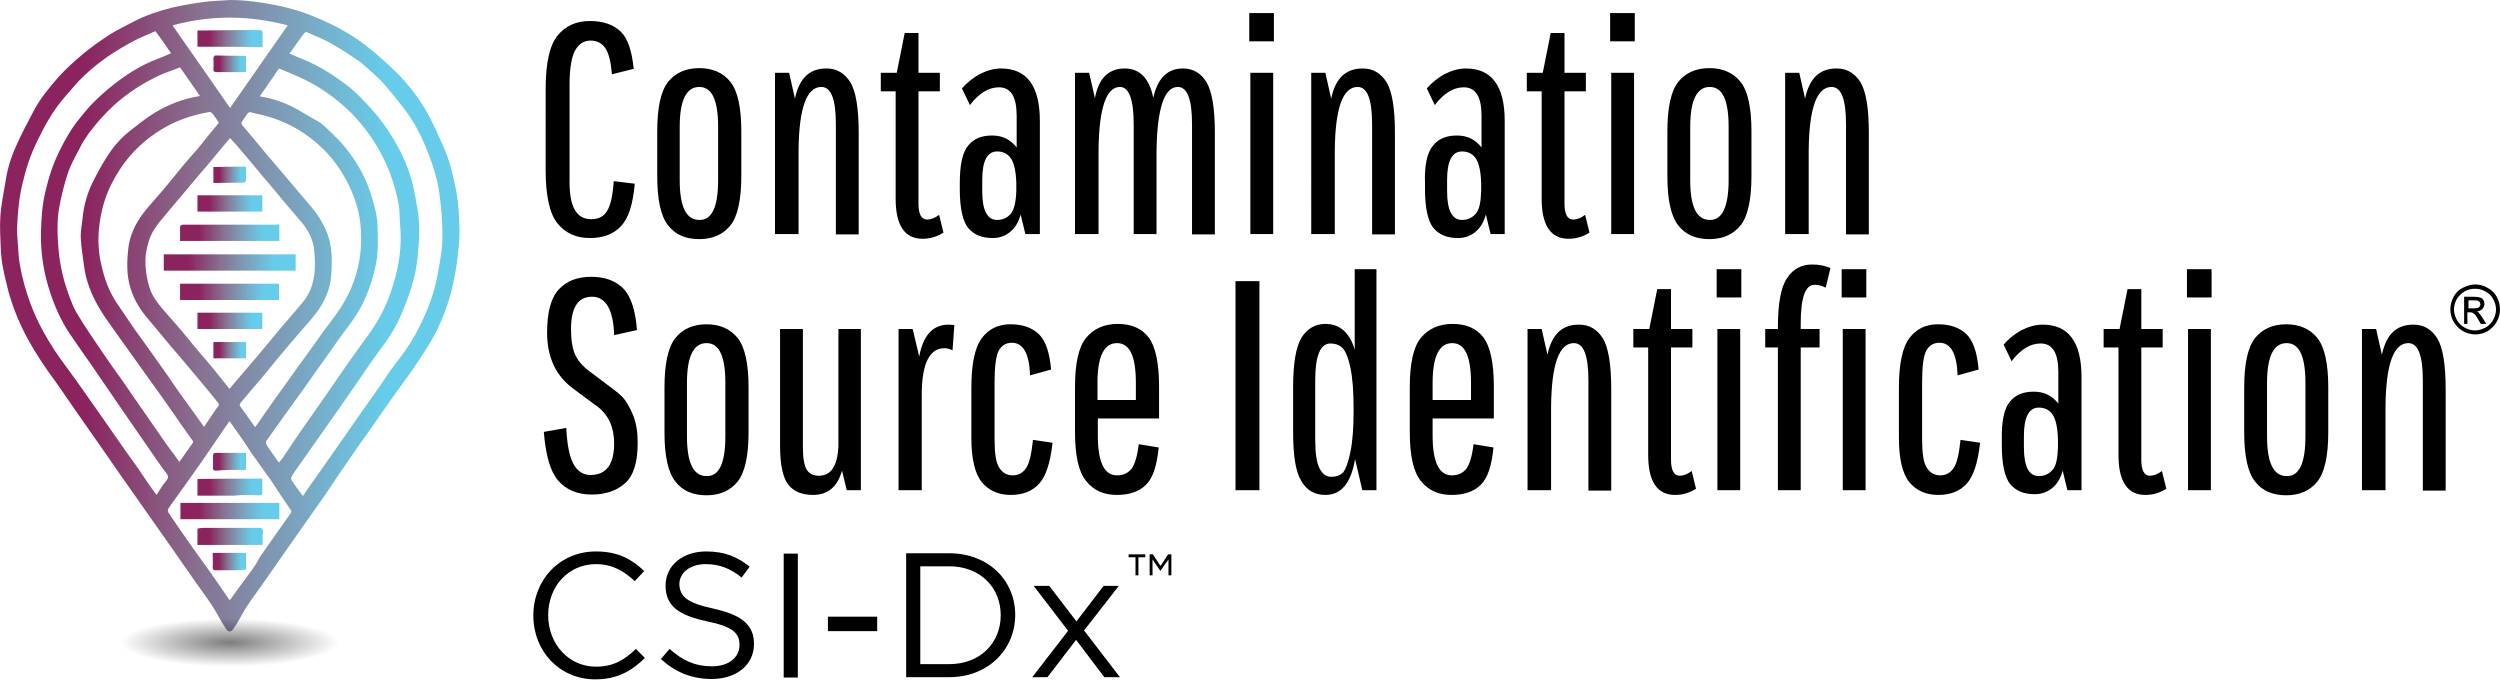 <svg xmlns="http://www.w3.org/2000/svg" xml:space="preserve" id="Layer_1" x="0" y="0" style="enable-background:new 0 0 690 188.6" version="1.1" viewBox="0 0 690 188.6"><style type="text/css">.st0{fill:url(#SVGID_1_)}.st1{fill:url(#SVGID_2_)}.st2{fill:url(#SVGID_3_)}.st3{fill:url(#SVGID_4_)}.st4{fill:url(#SVGID_5_)}.st5{fill:url(#SVGID_6_)}.st6{fill:url(#SVGID_7_)}.st7{fill:url(#SVGID_8_)}.st8{fill:url(#SVGID_9_)}.st9{fill:url(#SVGID_10_)}.st10{fill:url(#SVGID_11_)}.st11{fill:url(#SVGID_12_)}.st12{fill:url(#SVGID_13_)}.st13{fill:url(#SVGID_14_)}.st14{fill:url(#SVGID_15_)}.st15{opacity:.51;fill:url(#SVGID_16_)}</style><g><g><path d="M164.3 187.5c-9.9 0-17.1-7.8-17.1-17.6s7.2-17.7 17.3-17.7c6.2 0 9.9 2.2 13.3 5.4l-2.6 2.8c-2.9-2.7-6.1-4.7-10.7-4.7-7.6 0-13.2 6.1-13.2 14.1S157 184 164.5 184c4.7 0 7.8-1.8 11-4.9l2.5 2.5c-3.6 3.5-7.5 5.9-13.7 5.9zM197 168c7.6 1.7 11.1 4.4 11.1 9.7 0 5.9-4.9 9.7-11.7 9.7-5.4 0-9.9-1.8-14-5.5l2.4-2.8c3.6 3.2 7 4.8 11.7 4.8 4.6 0 7.6-2.4 7.6-5.9 0-3.2-1.7-5-8.9-6.5-7.9-1.7-11.5-4.2-11.5-9.9 0-5.5 4.7-9.4 11.2-9.4 5 0 8.5 1.4 12 4.2l-2.2 3c-3.2-2.6-6.3-3.7-9.9-3.7-4.4 0-7.3 2.4-7.3 5.6.2 3.3 2 5.1 9.5 6.7zM220.2 152.8V187h-3.9v-34.2h3.9zM228.5 174.2v-4h13.6v4h-13.6zM262 186.9h-11.9v-34.2H262c10.7 0 18.2 7.4 18.2 17s-7.5 17.2-18.2 17.2zm0-30.6h-8v27h8c8.6 0 14.2-5.9 14.2-13.5s-5.6-13.5-14.2-13.5zM309.1 186.9h-4.3l-7.8-10.3-7.9 10.3h-4.2l9.9-12.8-9.5-12.4h4.3l7.5 9.8 7.5-9.8h4.2l-9.6 12.3 9.9 12.9zM314.2 158.8h-.8v-5h-1.9v-.8h4.6v.8h-1.9v5zm6.1-1.3h-.1l-2.1-3.1v4.4h-.8V153h.9l2.1 3.2 2.1-3.2h.9v5.8h-.8v-4.4l-2.2 3.1z"/></g><g><path d="M158.7 58c1 1.7 2.5 2.5 4.5 2.5 1.9 0 3.4-.7 4.3-2.2 1-1.5 1.6-4.2 1.9-8.3l5.8.7c-.5 5.6-1.7 9.5-3.8 11.7-2 2.2-4.9 3.3-8.6 3.3-3.7 0-6.7-1.3-8.9-4s-3.3-7.6-3.3-14.8V24.6c0-7.2 1.1-12.1 3.3-14.8 2.2-2.7 5.2-4 8.9-4s6.5 1 8.5 2.9 3.1 5.4 3.6 10.3l-6 1.5c-.3-3.5-.9-5.9-1.9-7.3-.9-1.3-2.3-2-4-2-1.8 0-3.2.9-4.2 2.6-1 1.7-1.6 4.9-1.6 9.5v25.6c-.1 4.3.4 7.4 1.5 9.1zM204.6 36.2v12.4c0 6.5-1 11.1-3 13.6S196.7 66 193 66c-3.7 0-6.6-1.2-8.6-3.8-2-2.5-3-7-3-13.6V36.2c0-6.5 1-11.1 3-13.6s4.9-3.8 8.6-3.8c3.7 0 6.6 1.3 8.6 3.8s3 7.1 3 13.6zm-6.4 13.5V35c0-7.4-1.7-11-5.2-11-3.6 0-5.4 3.7-5.4 11v14.7c0 7.4 1.8 11 5.4 11 3.5.1 5.2-3.6 5.2-11zM220.2 64.6h-6.3V20.1h3.9l1.6 7.1c1.2-5.6 4-8.3 8.7-8.3 2.9 0 5 1.3 6.6 3.8 1.5 2.5 2.3 7.1 2.3 13.9v28.1h-6.3V34.3c0-6.9-1.3-10.3-4-10.3-4.1 0-6.2 5.9-6.3 17.6v23zM243.1 25.2v-5.1h4.4l2.2-11h3.8v11h5.9v5.1h-5.9v31c0 2.9.8 4.4 2.4 4.4 1 0 2.1-.4 3.3-1.3l1.2 4.9c-1.9 1.2-3.8 1.7-5.8 1.7-4.9 0-7.4-3.7-7.4-11V25.2h-4.1zM267.2 40.2c1.5-1.9 3.7-2.8 6.6-2.8 2.9 0 5.1 1.1 6.8 3.3V32c0-5.3-1.6-7.9-4.9-7.9-2.8 0-5.5 1.6-8 4.9l-2.2-4.6c1.3-1.5 2.9-2.8 4.8-3.9 2-1 3.9-1.6 6-1.6 7.1 0 10.7 4.8 10.7 14.5v31.2h-4l-1.3-5.4c-.6 2.2-1.6 3.8-3 4.9-1.4 1.1-3 1.6-4.7 1.6-3 0-5.2-.9-6.8-2.8-1.5-1.9-2.3-5.5-2.3-10.7v-1.5c0-5.1.7-8.6 2.3-10.5zm8 20.5c1.6 0 2.8-.6 3.8-1.7.9-1.2 1.4-3.2 1.5-6.3v-2.2c-.1-3.2-.6-5.5-1.5-6.8-.9-1.3-2.2-1.9-3.8-1.9-2.7 0-4.1 2.6-4.1 7.8v3.2c0 5.3 1.4 7.9 4.1 7.9zM303 64.6h-6.3V20.1h3.9l1.6 7c1-5.5 3.8-8.2 8.2-8.2 4.2 0 6.8 2.7 7.9 8.1 1.2-5.4 3.9-8.1 8.2-8.1 2.8 0 5 1.3 6.5 3.8s2.3 7.1 2.3 13.9v28.1H329V34.3c0-6.9-1.3-10.3-3.9-10.3-3.8 0-5.7 5.9-5.9 17.6v23h-6.3V34.3c0-6.9-1.3-10.3-3.8-10.3-3.8 0-5.8 5.9-5.9 17.6v23zM344.8 11.4V3.6h6.8v7.8h-6.8zm.3 53.2V20.1h6.3v44.5h-6.3zM368.2 64.6h-6.3V20.1h3.9l1.6 7.1c1.2-5.6 4-8.3 8.7-8.3 2.9 0 5 1.3 6.6 3.8 1.5 2.5 2.3 7.1 2.3 13.9v28.1h-6.3V34.3c0-6.9-1.3-10.3-4-10.3-4.1 0-6.2 5.9-6.3 17.6v23zM395.5 40.2c1.5-1.9 3.7-2.8 6.6-2.8 2.9 0 5.1 1.1 6.8 3.3V32c0-5.3-1.6-7.9-4.9-7.9-2.8 0-5.5 1.6-8 4.9l-2.2-4.6c1.3-1.5 2.9-2.8 4.8-3.9 2-1 3.9-1.6 6-1.6 7.1 0 10.7 4.8 10.7 14.5v31.2h-3.9l-1.3-5.4c-.6 2.2-1.6 3.8-3 4.9-1.4 1.1-3 1.6-4.7 1.6-3 0-5.2-.9-6.8-2.8-1.5-1.9-2.3-5.5-2.3-10.7v-1.5c-.2-5.1.6-8.6 2.2-10.5zm8 20.5c1.6 0 2.8-.6 3.8-1.7s1.4-3.2 1.5-6.3v-2.2c-.1-3.2-.6-5.5-1.5-6.8-.9-1.3-2.2-1.9-3.8-1.9-2.7 0-4.1 2.6-4.1 7.8v3.2c0 5.3 1.4 7.9 4.1 7.9zM421.4 25.2v-5.1h4.4l2.2-11h3.8v11h5.9v5.1h-5.9v31c0 2.9.8 4.4 2.4 4.4 1 0 2.1-.4 3.3-1.3l1.2 4.9c-1.9 1.2-3.8 1.7-5.8 1.7-4.9 0-7.4-3.7-7.4-11V25.2h-4.1zM444.4 11.4V3.6h6.8v7.8h-6.8zm.3 53.2V20.1h6.3v44.5h-6.3zM483.4 36.2v12.4c0 6.5-1 11.1-3 13.6s-4.9 3.8-8.6 3.8c-3.7 0-6.6-1.2-8.6-3.8-2-2.5-3-7-3-13.6V36.2c0-6.5 1-11.1 3-13.6s4.9-3.8 8.6-3.8c3.7 0 6.6 1.3 8.6 3.8s3 7.1 3 13.6zm-6.3 13.5V35c0-7.4-1.7-11-5.2-11-3.6 0-5.4 3.7-5.4 11v14.7c0 7.4 1.8 11 5.4 11 3.4.1 5.2-3.6 5.2-11zM499 64.6h-6.3V20.1h3.9l1.6 7.1c1.2-5.6 4-8.3 8.7-8.3 2.9 0 5 1.3 6.6 3.8 1.5 2.5 2.3 7.1 2.3 13.9v28.1h-6.3V34.3c0-6.9-1.3-10.3-4-10.3-4.1 0-6.2 5.9-6.3 17.6v23zM169.5 122.4c0-4.4-1.5-7.8-4.5-10.1l-6.6-4.9c-4.9-3.5-7.4-8.7-7.4-15.6 0-5.7 1.1-9.7 3.3-12 2.2-2.3 5.1-3.4 8.9-3.4 3.8 0 6.7 1.1 8.8 3.2 2.1 2.1 3.4 6 3.8 11.5l-6.3 1.4c-.2-7-2.3-10.6-6.1-10.6-3.9 0-5.8 3-5.8 9 0 2.6.3 4.8.9 6.4.6 1.6 1.7 3.1 3.3 4.5l6.5 4.9c1.5 1.1 2.8 2.1 3.7 3.1.9 1 1.8 2.6 2.7 4.7.9 2.2 1.3 4.7 1.3 7.7 0 5.3-1.1 9-3.4 11.1-2.3 2.1-5.4 3.2-9.3 3.2-3.9 0-7-1.3-9.2-3.8-2.2-2.5-3.5-7-4-13.5l6.2-1.1c.2 4.7.9 8 2 10s2.7 3 4.7 3c4.3 0 6.5-2.9 6.5-8.7zM206.6 106.9v12.4c0 6.5-1 11.1-3 13.6s-4.9 3.8-8.6 3.8c-3.7 0-6.6-1.2-8.6-3.8-2-2.5-3-7-3-13.6v-12.4c0-6.5 1-11.1 3-13.6s4.9-3.8 8.6-3.8c3.7 0 6.6 1.3 8.6 3.8s3 7.1 3 13.6zm-6.4 13.5v-14.7c0-7.4-1.7-11-5.2-11-3.6 0-5.4 3.7-5.4 11v14.7c0 7.4 1.8 11 5.4 11 3.5.1 5.2-3.6 5.2-11zM231.3 90.8h6.3v44.5h-3.9l-1.3-5.4c-1.3 4.5-3.9 6.7-8 6.7-3 0-5.3-.9-6.8-2.8s-2.3-5.4-2.3-10.7V90.8h6.3v32.7c0 3 .4 5.1 1.1 6.2.7 1.1 1.9 1.6 3.3 1.6 3.4 0 5.1-2.7 5.4-8V90.8zM261.8 89.6l1.6.1-.5 7c-.8-.4-1.5-.6-2.2-.6-4.2 0-6.3 4.3-6.3 13v26.2H248V90.8h3.9l1.8 7.6c1.1-5.9 3.8-8.8 8.1-8.8zM286.8 133.5c-1.9 2.1-4.5 3.1-7.9 3.1-3.3 0-6-1.2-7.9-3.5-1.9-2.3-2.9-6.4-2.9-12.2v-14c0-6.5 1-11.1 2.9-13.6s4.5-3.8 7.9-3.8c3.3 0 5.9.9 7.8 2.7 1.9 1.8 3 5.1 3.4 9.8l-5.8 1.6c-.2-6-1.9-9-5-9-1.6 0-2.8.7-3.6 2.1-.8 1.4-1.2 4.4-1.2 8.9v15.7c0 3.8.4 6.5 1.3 7.8.9 1.4 2.1 2.1 3.7 2.1s2.8-.7 3.7-2c.9-1.3 1.5-3.9 1.9-7.8l5.4.8c-.6 5.5-1.8 9.2-3.7 11.3zM316.3 133.8c-1.9 1.9-4.6 2.8-8.1 2.8s-6.3-1.2-8.4-3.8c-2.1-2.5-3.1-7-3.1-13.6v-12.4c0-6.5 1-11.1 3.1-13.6s5-3.8 8.7-3.8c3.7 0 6.6 1.2 8.5 3.7 1.9 2.5 2.9 7 2.9 13.6v8.8H303v4.7c0 7.4 1.8 11 5.3 11 1.7 0 3-.6 4-1.8.9-1.2 1.6-3.5 2-6.8l5.5.9c-.5 5.1-1.6 8.4-3.5 10.3zm-13.4-28.1v4.7h10.6v-4.7c0-7.4-1.7-11-5.2-11-3.6 0-5.4 3.7-5.4 11zM341 135.3V77.6h6.6v57.7H341zM365.8 136.6c-2.9 0-5.1-1.2-6.6-3.8-1.6-2.5-2.3-7-2.3-13.6v-12.4c0-6.5.8-11.1 2.3-13.6 1.6-2.5 3.8-3.8 6.6-3.8 4 0 6.7 2.4 8.1 7.1V74.3h6v61H376l-2-8.6c-1.1 6.6-3.8 9.9-8.2 9.9zm6.9-11.8c.6-2.8.9-6.7.9-11.7 0-5-.3-8.9-.9-11.7-.6-2.8-1.4-4.6-2.2-5.4-.9-.8-2-1.2-3.3-1.2-2.8 0-4.2 3.4-4.2 10.2v16.3c0 3.8.4 6.4 1.2 8 .8 1.5 1.8 2.3 3.2 2.3 1.4 0 2.5-.4 3.3-1.2.7-.9 1.4-2.7 2-5.6zM408.7 133.8c-1.9 1.9-4.6 2.8-8.1 2.8s-6.3-1.2-8.4-3.8c-2.1-2.5-3.1-7-3.1-13.6v-12.4c0-6.5 1-11.1 3.1-13.6s5-3.8 8.7-3.8c3.7 0 6.6 1.2 8.5 3.7 1.9 2.5 2.9 7 2.9 13.6v8.8h-16.9v4.7c0 7.4 1.8 11 5.3 11 1.7 0 3-.6 4-1.8.9-1.2 1.6-3.5 2-6.8l5.5.9c-.5 5.1-1.6 8.4-3.5 10.3zm-13.3-28.1v4.7H406v-4.7c0-7.4-1.7-11-5.2-11-3.6 0-5.4 3.7-5.4 11zM427.9 135.3h-6.3V90.8h3.9l1.6 7.1c1.2-5.6 4-8.3 8.7-8.3 2.9 0 5 1.3 6.6 3.8 1.5 2.5 2.3 7.1 2.3 13.9v28.1h-6.3V105c0-6.9-1.3-10.3-4-10.3-4.1 0-6.2 5.9-6.3 17.6v23zM450.8 95.9v-5.1h4.4l2.2-11h3.8v11h5.9v5.1h-5.9v31c0 2.9.8 4.4 2.4 4.4 1 0 2.1-.4 3.3-1.3l1.2 4.9c-1.9 1.2-3.8 1.7-5.8 1.7-4.9 0-7.4-3.7-7.4-11V95.9h-4.1zM473.8 82.1v-7.8h6.8v7.8h-6.8zm.2 53.2V90.8h6.3v44.5H474zM503.9 79.4c-.9-.5-2-.8-3.1-.8-2.5 0-3.8 3.5-3.8 10.6v1.6h5.2v5.1H497v39.4h-6.3V95.9h-3.5v-5.1h3.5v-.4c0-6.5.8-11.1 2.5-13.6 1.6-2.5 4-3.8 6.9-3.8 1.9 0 3.6.3 5.1 1l-1.3 5.4zM508.3 82.1v-7.8h6.8v7.8h-6.8zm.3 53.2V90.8h6.3v44.5h-6.3zM542.8 133.5c-1.9 2.1-4.5 3.1-7.9 3.1-3.3 0-6-1.2-7.9-3.5-1.9-2.3-2.9-6.4-2.9-12.2v-14c0-6.5 1-11.1 2.9-13.6s4.5-3.8 7.9-3.8c3.3 0 5.9.9 7.8 2.7 1.9 1.8 3 5.1 3.4 9.8l-5.8 1.6c-.2-6-1.9-9-5-9-1.6 0-2.8.7-3.6 2.1-.8 1.4-1.2 4.4-1.2 8.9v15.7c0 3.8.4 6.5 1.3 7.8.9 1.4 2.1 2.1 3.7 2.1s2.8-.7 3.7-2c.9-1.3 1.5-3.9 1.9-7.8l5.4.8c-.6 5.5-1.8 9.2-3.7 11.3zM554.7 110.9c1.5-1.9 3.7-2.8 6.6-2.8 2.9 0 5.1 1.1 6.8 3.3v-8.7c0-5.3-1.6-7.9-4.9-7.9-2.8 0-5.5 1.6-8 4.9l-2.2-4.6c1.3-1.5 2.9-2.8 4.8-3.9 2-1 3.9-1.6 6-1.6 7.1 0 10.7 4.8 10.7 14.5v31.2h-3.9l-1.3-5.4c-.6 2.2-1.6 3.8-3 4.9-1.4 1.1-3 1.6-4.7 1.6-3 0-5.2-.9-6.8-2.8-1.5-1.9-2.3-5.5-2.3-10.7v-1.5c-.1-5 .6-8.6 2.2-10.5zm8 20.5c1.6 0 2.8-.6 3.8-1.7s1.4-3.2 1.5-6.3v-2.2c-.1-3.2-.6-5.5-1.5-6.8-.9-1.3-2.2-1.9-3.8-1.9-2.7 0-4.1 2.6-4.1 7.8v3.2c0 5.3 1.4 7.9 4.1 7.9zM580.6 95.9v-5.1h4.4l2.2-11h3.8v11h5.9v5.1H591v31c0 2.9.8 4.4 2.4 4.4 1 0 2.1-.4 3.3-1.3l1.2 4.9c-1.9 1.2-3.8 1.7-5.8 1.7-4.9 0-7.4-3.7-7.4-11V95.9h-4.1zM603.6 82.1v-7.8h6.8v7.8h-6.8zm.3 53.2V90.8h6.3v44.5h-6.3zM642.6 106.9v12.4c0 6.5-1 11.1-3 13.6s-4.9 3.8-8.6 3.8c-3.7 0-6.6-1.2-8.6-3.8-2-2.5-3-7-3-13.6v-12.4c0-6.5 1-11.1 3-13.6s4.9-3.8 8.6-3.8c3.7 0 6.6 1.3 8.6 3.8s3 7.1 3 13.6zm-6.3 13.5v-14.7c0-7.4-1.7-11-5.2-11-3.6 0-5.4 3.7-5.4 11v14.7c0 7.4 1.8 11 5.4 11 3.5.1 5.2-3.6 5.2-11zM658.2 135.3h-6.3V90.8h3.9l1.6 7.1c1.2-5.6 4-8.3 8.7-8.3 2.9 0 5 1.3 6.6 3.8 1.5 2.5 2.3 7.1 2.3 13.9v28.1h-6.3V105c0-6.9-1.3-10.3-4-10.3-4.1 0-6.2 5.9-6.3 17.6v23z"/></g></g><g><g><linearGradient id="SVGID_1_" x1="0" x2="126.848" y1="87.088" y2="87.088" gradientUnits="userSpaceOnUse"><stop offset=".185" style="stop-color:#8b235f"/><stop offset=".193" style="stop-color:#8b2660;stop-opacity:1"/><stop offset=".435" style="stop-color:#86708f;stop-opacity:.989"/><stop offset=".63" style="stop-color:#799eb9;stop-opacity:.98"/><stop offset=".767" style="stop-color:#6bbcd9;stop-opacity:.973"/><stop offset=".835" style="stop-color:#61cae8;stop-opacity:.97"/></linearGradient><path d="M63.4 0c4.3 0 8.5.6 12.6 1.4 4.7.9 9.2 2.4 13.5 4.4 4 1.8 7.9 4 11.4 6.7 3.1 2.4 6.1 5.1 8.9 7.9 3.2 3.2 5.9 6.8 8.1 10.7 1.7 3 3 6.1 4.4 9.2 1.9 4.1 2.8 8.4 3.7 12.8.3 1.7.5 3.5.6 5.2.1 2.3.3 4.6.2 6.9-.1 2.4-.4 4.9-.7 7.3-.3 2.3-.8 4.7-1.3 7-1.1 4.5-2.7 8.7-4.8 12.8-1.7 3.2-3.7 6.1-5.7 9.1-1.9 2.8-3.9 5.4-5.9 8.2l-6.9 9.9c-1.7 2.4-3.4 4.7-5 7.1-2.3 3.3-4.5 6.6-6.7 9.9-2.3 3.3-4.6 6.5-6.9 9.8-1.6 2.2-3.1 4.5-4.7 6.7-1.9 2.8-3.9 5.5-5.8 8.3-1.6 2.3-3.3 4.5-4.8 6.9-.6 1-1.1 2-1.7 3-.5.9-1 1.7-1.6 2.5-.6.8-1.3.8-1.9-.1-.7-1.1-1.4-2.2-2-3.3-1.8-3.4-4.2-6.5-6.4-9.6l-6.9-9.9-5.7-8.1-7.8-11.1c-4.3-6.2-8.6-12.4-12.9-18.5-2.5-3.6-4.9-7.2-7.5-10.7C10.5 98.5 8 94.5 6 90.3c-1.7-3.6-3.1-7.4-4-11.2C1.1 75.6.3 72 .2 68.4c-.1-2.9-.3-5.8-.1-8.7.2-3.2.9-6.3 1.4-9.5.5-3.4 1.5-6.7 2.9-9.8 1.4-3.2 3.1-6.4 4.8-9.6 1.8-3.5 4.3-6.5 6.9-9.5 2.1-2.3 4.4-4.4 6.8-6.4 2.4-2 5-3.8 7.6-5.5 2.1-1.3 4.3-2.3 6.5-3.5 3.3-1.7 6.9-2.9 10.5-3.8 3-.7 6.1-1.2 9.2-1.6 2.2-.3 4.5-.3 6.7-.5zm-.1 107.3c.2-.2.3-.2.3-.3 1.4-1.6 2.7-3.2 4.1-4.8 2.2-2.6 4.4-5.1 6.5-7.7 1.9-2.3 3.8-4.6 5.8-6.9 1.3-1.5 2.6-3 3.9-4.6 3.2-4.2 3.3-9.2 2.8-14.1-.3-2.9-1.7-5.5-3.6-7.7l-5.1-6c-1.9-2.3-3.8-4.6-5.7-6.8-2.3-2.8-4.6-5.5-6.9-8.2-.6-.7-1.3-1.4-1.9-2.1-.3.4-.5.6-.7.8-1.8 2.1-3.5 4.3-5.3 6.4-1.9 2.2-3.8 4.4-5.6 6.6-2.6 3.1-5.3 6.2-7.9 9.4-1.3 1.6-2.4 3.4-3 5.5-.7 2.2-1 4.5-.8 6.8.1 2 .5 4 1.1 5.9.7 2.2 2.1 4 3.6 5.8 1.6 1.8 3.2 3.7 4.8 5.5 1.8 2.1 3.5 4.3 5.3 6.4 1.2 1.4 2.4 2.7 3.5 4.1 1.5 1.8 3.1 3.9 4.8 6zm16.6-92.5c.3.1.5.2.7.3 2 .9 4.1 1.6 6 2.6 2 1 4 2.2 5.9 3.5 1.9 1.3 3.9 2.7 5.6 4.3 2.3 2.2 4.4 4.5 6.4 6.9 1.9 2.4 3.6 5 5.1 7.7 2.2 3.9 3.8 8.1 4.7 12.5.5 2.7 1.1 5.4 1.3 8.1.2 2.9.1 5.8-.2 8.7-.2 2.8-.6 5.6-1.4 8.3-.8 3.1-2 6.1-3.2 9-1.5 3.5-3.5 6.7-5.8 9.7-2.3 3-4.3 6.2-6.5 9.3-3.3 4.8-6.6 9.5-10 14.3-2.4 3.4-4.7 6.7-7.1 10.1-1.3 1.9-1.3 1.9-.4 3.2.8 1.2 1.7 2.4 2.6 3.6 1.2-1.7 2.2-3.3 3.4-4.9l5.7-8.1 6.9-9.9c1.7-2.4 3.3-4.7 5-7.1 1.5-2.1 2.8-4.3 4.4-6.3 2.7-3.4 5.1-7 7-10.9 2.1-4.3 3.8-8.7 4.7-13.4.5-2.7 1-5.4 1.3-8.2.2-2.4.1-4.8 0-7.2-.1-2.4-.4-4.9-.7-7.3-.5-3.9-1.7-7.7-3.1-11.3-1.5-3.9-3.3-7.6-5.7-11-2-2.8-4.3-5.5-6.5-8.1-1.3-1.5-2.9-2.9-4.4-4.2-1.1-1-2.2-2-3.5-2.8-2.2-1.5-4.4-2.9-6.7-4.2-2.1-1.2-4.4-2.1-6.7-3.1-.2-.1-.6.1-.7.2-1.4 1.9-2.7 3.7-4.1 5.7zM43.2 136.6c.9-1.3 1.6-2.7 2.6-3.8.7-.8.8-1.3.1-2.2-1.9-2.5-3.7-5.2-5.5-7.8-2.6-3.8-5.2-7.5-7.8-11.3-2.5-3.7-5.1-7.4-7.6-11.1-1.9-2.7-3.8-5.4-5.7-8.2-2.7-4-4.6-8.5-6-13.2-1.4-4.8-2.1-9.7-2-14.7.1-3.8.3-7.6 1.2-11.3.9-3.9 2.1-7.7 3.9-11.3 1.6-3.3 3.5-6.6 5.9-9.4 1.4-1.8 2.9-3.5 4.6-5.1 1.9-1.8 3.9-3.5 6.1-5.1 3.1-2.3 6.5-4.3 10.1-5.7 1.4-.5 2.7-1.1 4.1-1.7-1.4-2.1-2.8-4.1-4.3-6.1-2 .9-4.1 1.7-6 2.7-2.4 1.3-4.8 2.7-7 4.2-2.3 1.6-4.6 3.4-6.7 5.4-1.8 1.7-3.4 3.7-5.1 5.6-2.9 3.3-5.2 7.1-7.1 11-2 3.8-3.5 7.8-4.5 12-1.2 4.4-1.6 8.9-1.8 13.5 0 1.3.1 2.7.2 4 .2 2.1.2 4.2.6 6.2.7 3.8 1.7 7.5 3.1 11.1 1.7 4.5 4 8.6 6.6 12.6 1.9 2.8 3.9 5.4 5.9 8.2 3.8 5.4 7.7 10.9 11.5 16.4 1.6 2.3 3.2 4.6 4.9 6.9 1.1 1.6 2.1 3.1 3.2 4.7.8 1.2 1.6 2.3 2.5 3.5zm6.3-9.1c1.3-1.8 2.4-3.5 3.6-5.1.3-.4.2-.7-.1-1-1.8-2.5-3.6-5.1-5.4-7.7-2.1-3-4.2-6-6.4-9-3.3-4.7-6.7-9.3-10-14-1.4-2-2.8-3.9-4-6-2-3.5-3.5-7.2-4-11.3-.3-2.5-.8-5.1-.9-7.6-.1-1.9.3-3.7.5-5.6.3-3.2 1.1-6.2 2.4-9.1 1.3-2.7 2.7-5.3 4.3-7.8 1.7-2.7 3.8-5.2 6.4-7.2 2.3-1.8 4.5-3.6 7-5.1 3.7-2.2 7.8-3.8 12.3-4.5-1.9-2.7-3.7-5.3-5.5-7.9-2 .8-4 1.4-5.9 2.3-4.5 2.1-8.6 4.8-12.3 8.1-2.6 2.4-4.9 5-7 7.8-.9 1.3-1.8 2.6-2.5 4.1-1.1 2.1-2.3 4.2-3.1 6.4-.9 2.6-1.6 5.4-2.2 8.1-.4 2.1-.8 4.2-.8 6.3-.1 2.9.1 5.7.4 8.6.3 2.5.8 5 1.5 7.5.9 2.8 1.8 5.7 3.2 8.3 2.4 4.1 5.2 8 7.8 11.9 1.7 2.5 3.5 5 5.3 7.5 2.2 3.2 4.4 6.5 6.7 9.7 1.7 2.5 3.5 5 5.2 7.5 1.3 1.7 2.4 3.2 3.5 4.8zM71.7 26.6c3.2.5 6.2 1.5 8.9 2.8 2.2 1.1 4.2 2.5 6.3 3.6 2.2 1.1 3.8 2.9 5.5 4.6 2 1.8 3.7 4 5.2 6.2 2.1 3.1 3.8 6.5 4.9 10.2.8 2.7 1.6 5.3 1.7 8.1.1 3.7.3 7.4-.5 11.1-.8 3.7-1.9 7.2-3.6 10.6-1.3 2.7-3 5-4.8 7.4-2.5 3.3-4.8 6.8-7.3 10.2-2.8 4-5.6 7.9-8.5 11.9l-6 8.4c-.2.2-.1.7 0 1 1.1 1.7 2.3 3.3 3.5 5 .3-.4.5-.7.8-1 1.7-2.5 3.3-4.9 5-7.4 2.5-3.6 5-7.1 7.4-10.6 2.1-3 4.2-6.1 6.3-9.1 1.9-2.7 3.8-5.3 5.7-7.9 2.9-4.1 5-8.6 6.4-13.4 1.3-4.2 2-8.5 2-12.9 0-2-.3-4.1-.3-6.1-.1-3.3-1-6.5-2-9.6-1.4-4.3-3.5-8.4-6.1-12.2-2.2-3.1-4.7-6-7.5-8.4-1.8-1.6-3.8-3.1-5.8-4.4-1.8-1.2-3.7-2.2-5.6-3.1-2.1-1-4.2-1.8-6.3-2.7-1.8 2.6-3.5 5.1-5.3 7.7zm-1.3 91.3c.9-1.2 1.7-2.3 2.4-3.4 2.1-3 4.2-6 6.4-9 2-2.9 4.1-5.7 6.2-8.6 1.9-2.7 3.8-5.4 5.8-8 2-2.6 3.8-5.3 5.2-8.2 1.8-3.9 2.9-8 3.2-12.3.2-3.8 0-7.6-1-11.2-1.1-3.9-2.8-7.5-5.1-10.9-2.5-3.7-5.6-6.7-9.3-9.3-4.3-3-9.1-4.8-14.2-5.8-.5-.1-1.3-.6-1.8.3-.4.7-.9 1.3-1.3 1.9-.3.4-.4.7 0 1.2 1.9 2.2 3.8 4.5 5.6 6.7 2.1 2.5 4.2 4.9 6.3 7.4 2.4 2.8 4.8 5.7 7.2 8.5 1.6 1.9 2.9 3.9 3.9 6.2 1.9 4.1 1.8 8.5 1.5 12.9-.4 4.5-2.5 8.3-5.4 11.7-2 2.3-3.9 4.5-5.9 6.8-2.7 3.2-5.4 6.5-8.1 9.8-1.9 2.2-3.8 4.4-5.7 6.7-.1.2-.2.6-.1.7 1.4 1.9 2.7 3.8 4.2 5.9zm-10-84c-.5-.8-1-1.6-1.6-2.4-.2-.3-.7-.6-.9-.6-4.2.7-8.3 2-12.1 4.1-3.7 2.1-6.9 4.6-9.7 7.8-2.2 2.5-4 5.3-5.5 8.3-1.9 3.9-2.9 8-3.3 12.2-.3 3.3-.1 6.6.7 9.9.8 3.7 2.1 7.2 4.2 10.4 1.6 2.4 3.3 4.8 4.9 7.2 2.1 2.9 4.2 5.8 6.3 8.8 1.9 2.6 3.7 5.3 5.5 7.9 1 1.4 1.9 2.7 2.9 4l4.5 6.3c1.1-1.6 2.2-3.2 3.2-4.7.3-.5.9-1 .9-1.4 0-.5-.6-.9-.9-1.4-2.1-2.6-4.2-5.1-6.3-7.6-1.8-2.2-3.7-4.4-5.6-6.6-2.2-2.6-4.3-5.2-6.5-7.8-2.2-2.5-4-5.3-5-8.5-1.2-3.7-1.1-7.4-.7-11.1.5-4.7 2.8-8.5 5.9-12l3.9-4.5c1.7-2 3.3-4 5-6.1 1.5-1.8 3-3.5 4.5-5.2 1.8-2.3 3.7-4.6 5.7-7zm3 82.4c-.2.1-.3.2-.4.4-2.3 3.4-4.6 6.7-6.9 10.1-2.9 4.2-5.9 8.3-8.9 12.5-1.1 1.6-1.2 1.6-.1 3.1 1.7 2.5 3.4 5 5.2 7.5 1.8 2.6 3.7 5.2 5.5 7.7 1.9 2.7 3.7 5.3 5.6 8.1.9-1.2 1.7-2.4 2.6-3.6 1.5-2.1 3.1-4.1 4.5-6.2.6-.9 1-1.9 1.6-2.7 2.7-3.9 5.4-7.7 8.1-11.5.2-.3.3-.6 0-1-1.8-2.6-3.5-5.2-5.2-7.8-1.9-2.7-3.8-5.3-5.7-8-1.9-3-3.9-5.8-5.9-8.6zM47.6 7c5.3 7.6 10.6 15.1 15.9 22.8C68.9 22.1 74.1 14.6 79.4 7 68.8 4.2 58.3 4.1 47.6 7z" class="st0"/><linearGradient id="SVGID_2_" x1="45.232" x2="81.592" y1="72.501" y2="72.501" gradientUnits="userSpaceOnUse"><stop offset=".185" style="stop-color:#8b235f"/><stop offset=".193" style="stop-color:#8b2660;stop-opacity:1"/><stop offset=".435" style="stop-color:#86708f;stop-opacity:.989"/><stop offset=".63" style="stop-color:#799eb9;stop-opacity:.98"/><stop offset=".767" style="stop-color:#6bbcd9;stop-opacity:.973"/><stop offset=".835" style="stop-color:#61cae8;stop-opacity:.97"/></linearGradient><path d="M45.2 74.7v-4.5h36.4v4.5H45.2z" class="st1"/><linearGradient id="SVGID_3_" x1="49.698" x2="77.127" y1="64.172" y2="64.172" gradientUnits="userSpaceOnUse"><stop offset=".185" style="stop-color:#8b235f"/><stop offset=".193" style="stop-color:#8b2660;stop-opacity:1"/><stop offset=".435" style="stop-color:#86708f;stop-opacity:.989"/><stop offset=".63" style="stop-color:#799eb9;stop-opacity:.98"/><stop offset=".767" style="stop-color:#6bbcd9;stop-opacity:.973"/><stop offset=".835" style="stop-color:#61cae8;stop-opacity:.97"/></linearGradient><path d="M77.1 62v4.5H49.7v-4c0-.2.5-.5.8-.5H76.2c.3-.1.6 0 .9 0z" class="st2"/><linearGradient id="SVGID_4_" x1="49.738" x2="77.078" y1="80.55" y2="80.55" gradientUnits="userSpaceOnUse"><stop offset=".185" style="stop-color:#8b235f"/><stop offset=".193" style="stop-color:#8b2660;stop-opacity:1"/><stop offset=".435" style="stop-color:#86708f;stop-opacity:.989"/><stop offset=".63" style="stop-color:#799eb9;stop-opacity:.98"/><stop offset=".767" style="stop-color:#6bbcd9;stop-opacity:.973"/><stop offset=".835" style="stop-color:#61cae8;stop-opacity:.97"/></linearGradient><path d="M49.7 82.8v-4.5H77v4.5H49.7z" class="st3"/><linearGradient id="SVGID_5_" x1="54.487" x2="72.379" y1="88.546" y2="88.546" gradientUnits="userSpaceOnUse"><stop offset=".185" style="stop-color:#8b235f"/><stop offset=".193" style="stop-color:#8b2660;stop-opacity:1"/><stop offset=".435" style="stop-color:#86708f;stop-opacity:.989"/><stop offset=".63" style="stop-color:#799eb9;stop-opacity:.98"/><stop offset=".767" style="stop-color:#6bbcd9;stop-opacity:.973"/><stop offset=".835" style="stop-color:#61cae8;stop-opacity:.97"/></linearGradient><path d="M72.4 86.3v4.5H54.5v-4.5h17.9z" class="st4"/><linearGradient id="SVGID_6_" x1="54.499" x2="72.351" y1="56.205" y2="56.205" gradientUnits="userSpaceOnUse"><stop offset=".185" style="stop-color:#8b235f"/><stop offset=".193" style="stop-color:#8b2660;stop-opacity:1"/><stop offset=".435" style="stop-color:#86708f;stop-opacity:.989"/><stop offset=".63" style="stop-color:#799eb9;stop-opacity:.98"/><stop offset=".767" style="stop-color:#6bbcd9;stop-opacity:.973"/><stop offset=".835" style="stop-color:#61cae8;stop-opacity:.97"/></linearGradient><path d="M72.4 58.4H54.5v-4.5h17.9v4.5z" class="st5"/><linearGradient id="SVGID_7_" x1="58.881" x2="67.918" y1="96.615" y2="96.615" gradientUnits="userSpaceOnUse"><stop offset=".185" style="stop-color:#8b235f"/><stop offset=".193" style="stop-color:#8b2660;stop-opacity:1"/><stop offset=".435" style="stop-color:#86708f;stop-opacity:.989"/><stop offset=".63" style="stop-color:#799eb9;stop-opacity:.98"/><stop offset=".767" style="stop-color:#6bbcd9;stop-opacity:.973"/><stop offset=".835" style="stop-color:#61cae8;stop-opacity:.97"/></linearGradient><path d="M67.9 94.4v4.5h-9v-4.5h9z" class="st6"/><linearGradient id="SVGID_8_" x1="58.926" x2="67.954" y1="48.217" y2="48.217" gradientUnits="userSpaceOnUse"><stop offset=".185" style="stop-color:#8b235f"/><stop offset=".193" style="stop-color:#8b2660;stop-opacity:1"/><stop offset=".435" style="stop-color:#86708f;stop-opacity:.989"/><stop offset=".63" style="stop-color:#799eb9;stop-opacity:.98"/><stop offset=".767" style="stop-color:#6bbcd9;stop-opacity:.973"/><stop offset=".835" style="stop-color:#61cae8;stop-opacity:.97"/></linearGradient><path d="M67.9 46v3.8c0 .2-.3.6-.5.6-2.8 0-5.6.1-8.4.1 0 0-.1 0-.1-.1v-4.3c3-.1 6-.1 9-.1z" class="st7"/><linearGradient id="SVGID_9_" x1="49.765" x2="77.114" y1="141.043" y2="141.043" gradientUnits="userSpaceOnUse"><stop offset=".185" style="stop-color:#8b235f"/><stop offset=".193" style="stop-color:#8b2660;stop-opacity:1"/><stop offset=".435" style="stop-color:#86708f;stop-opacity:.989"/><stop offset=".63" style="stop-color:#799eb9;stop-opacity:.98"/><stop offset=".767" style="stop-color:#6bbcd9;stop-opacity:.973"/><stop offset=".835" style="stop-color:#61cae8;stop-opacity:.97"/></linearGradient><path d="M77.1 138.8v4.5H49.8v-4.5h27.3z" class="st8"/><linearGradient id="SVGID_10_" x1="54.467" x2="72.488" y1="148.014" y2="148.014" gradientUnits="userSpaceOnUse"><stop offset=".185" style="stop-color:#8b235f"/><stop offset=".193" style="stop-color:#8b2660;stop-opacity:1"/><stop offset=".435" style="stop-color:#86708f;stop-opacity:.989"/><stop offset=".63" style="stop-color:#799eb9;stop-opacity:.98"/><stop offset=".767" style="stop-color:#6bbcd9;stop-opacity:.973"/><stop offset=".835" style="stop-color:#61cae8;stop-opacity:.97"/></linearGradient><path d="M72.5 150.4h-18v-4.5c.5-.1 1-.2 1.6-.2h15.4c.8 0 1.1.2 1.1 1.1-.2 1.1-.1 2.3-.1 3.6z" class="st9"/><linearGradient id="SVGID_11_" x1="54.491" x2="72.426" y1="134.465" y2="134.465" gradientUnits="userSpaceOnUse"><stop offset=".185" style="stop-color:#8b235f"/><stop offset=".193" style="stop-color:#8b2660;stop-opacity:1"/><stop offset=".435" style="stop-color:#86708f;stop-opacity:.989"/><stop offset=".63" style="stop-color:#799eb9;stop-opacity:.98"/><stop offset=".767" style="stop-color:#6bbcd9;stop-opacity:.973"/><stop offset=".835" style="stop-color:#61cae8;stop-opacity:.97"/></linearGradient><path d="M72.4 132.1v4c0 .6-.3.6-.7.6-1.2 0-2.3-.1-3.5-.1-1.2 0-2.4.1-3.5.2H54.5v-4.6c5.9-.1 11.8-.1 17.9-.1z" class="st10"/><linearGradient id="SVGID_12_" x1="58.728" x2="67.909" y1="155.072" y2="155.072" gradientUnits="userSpaceOnUse"><stop offset=".185" style="stop-color:#8b235f"/><stop offset=".193" style="stop-color:#8b2660;stop-opacity:1"/><stop offset=".435" style="stop-color:#86708f;stop-opacity:.989"/><stop offset=".63" style="stop-color:#799eb9;stop-opacity:.98"/><stop offset=".767" style="stop-color:#6bbcd9;stop-opacity:.973"/><stop offset=".835" style="stop-color:#61cae8;stop-opacity:.97"/></linearGradient><path d="M58.7 152.6h9.2v4.6c-1 .1-2 .2-3 .2h-5.4c-.6 0-.8-.2-.8-.8.1-1.2 0-2.5 0-4z" class="st11"/><linearGradient id="SVGID_13_" x1="58.739" x2="67.904" y1="127.372" y2="127.372" gradientUnits="userSpaceOnUse"><stop offset=".185" style="stop-color:#8b235f"/><stop offset=".193" style="stop-color:#8b2660;stop-opacity:1"/><stop offset=".435" style="stop-color:#86708f;stop-opacity:.989"/><stop offset=".63" style="stop-color:#799eb9;stop-opacity:.98"/><stop offset=".767" style="stop-color:#6bbcd9;stop-opacity:.973"/><stop offset=".835" style="stop-color:#61cae8;stop-opacity:.97"/></linearGradient><path d="M67.9 129.7h-4c-1.4 0-2.9.1-4.3.2-.6 0-.9-.2-.8-.8v-3.3c0-.6.2-.8.8-.8h8.3v4.7z" class="st12"/><linearGradient id="SVGID_14_" x1="54.481" x2="72.494" y1="10.568" y2="10.568" gradientUnits="userSpaceOnUse"><stop offset=".185" style="stop-color:#8b235f"/><stop offset=".193" style="stop-color:#8b2660;stop-opacity:1"/><stop offset=".435" style="stop-color:#86708f;stop-opacity:.989"/><stop offset=".63" style="stop-color:#799eb9;stop-opacity:.98"/><stop offset=".767" style="stop-color:#6bbcd9;stop-opacity:.973"/><stop offset=".835" style="stop-color:#61cae8;stop-opacity:.97"/></linearGradient><path d="M54.5 12.9V8.4h2.8c2.8 0 5.7-.1 8.5-.1h5.7c.7 0 1 .2 1 1-.1 1.2 0 2.4 0 3.7-6-.1-12-.1-18-.1z" class="st13"/><linearGradient id="SVGID_15_" x1="58.937" x2="67.933" y1="17.7" y2="17.7" gradientUnits="userSpaceOnUse"><stop offset=".185" style="stop-color:#8b235f"/><stop offset=".193" style="stop-color:#8b2660;stop-opacity:1"/><stop offset=".435" style="stop-color:#86708f;stop-opacity:.989"/><stop offset=".63" style="stop-color:#799eb9;stop-opacity:.98"/><stop offset=".767" style="stop-color:#6bbcd9;stop-opacity:.973"/><stop offset=".835" style="stop-color:#61cae8;stop-opacity:.97"/></linearGradient><path d="M67.9 15.4v4.5h-8c-.8 0-1.1-.2-1-1 .1-1 0-1.9 0-2.9 0-.2.3-.7.5-.7 2.9.1 5.7.1 8.5.1z" class="st14"/></g><radialGradient id="SVGID_16_" cx="63.366" cy="-836.428" r="31.776" gradientTransform="matrix(1 0 0 .22 0 361.353)" gradientUnits="userSpaceOnUse"><stop offset="0" style="stop-color:#010101"/><stop offset=".95" style="stop-color:#010101;stop-opacity:0"/></radialGradient><ellipse cx="63.4" cy="177.7" class="st15" rx="31.8" ry="7"/></g><g><path d="M683.1 78.5c1.2 0 2.3.3 3.4.9 1.1.6 2 1.4 2.6 2.5s.9 2.3.9 3.5c0 1.2-.3 2.3-.9 3.4-.6 1.1-1.5 1.9-2.5 2.6-1.1.6-2.2.9-3.4.9s-2.3-.3-3.4-.9c-1.1-.6-1.9-1.5-2.6-2.6-.6-1.1-.9-2.2-.9-3.4 0-1.2.3-2.4.9-3.5.6-1.1 1.5-2 2.6-2.5s2.2-.9 3.3-.9zm0 1.2c-1 0-1.9.2-2.8.7-.9.5-1.6 1.2-2.2 2.1-.5.9-.8 1.9-.8 2.9s.3 1.9.8 2.9c.5.9 1.2 1.6 2.1 2.1.9.5 1.9.8 2.9.8s1.9-.3 2.9-.8c.9-.5 1.6-1.2 2.1-2.1.5-.9.8-1.9.8-2.9s-.3-2-.8-2.9c-.5-.9-1.2-1.6-2.2-2.1-.9-.5-1.8-.7-2.8-.7zm-3 9.6v-7.4h2.5c.9 0 1.5.1 1.9.2.4.1.7.4.9.7.2.3.3.7.3 1.1 0 .5-.2 1-.6 1.4-.4.4-.9.6-1.5.7.3.1.5.2.6.4.3.3.7.8 1.1 1.5l.9 1.5h-1.5l-.7-1.2c-.5-.9-.9-1.5-1.3-1.7-.2-.2-.5-.3-1-.3h-.7v3.2h-.9zm1.2-4.2h1.5c.7 0 1.2-.1 1.4-.3s.4-.5.4-.8c0-.2-.1-.4-.2-.6-.1-.2-.3-.3-.5-.4-.2-.1-.6-.1-1.2-.1h-1.4v2.2z"/></g></svg>